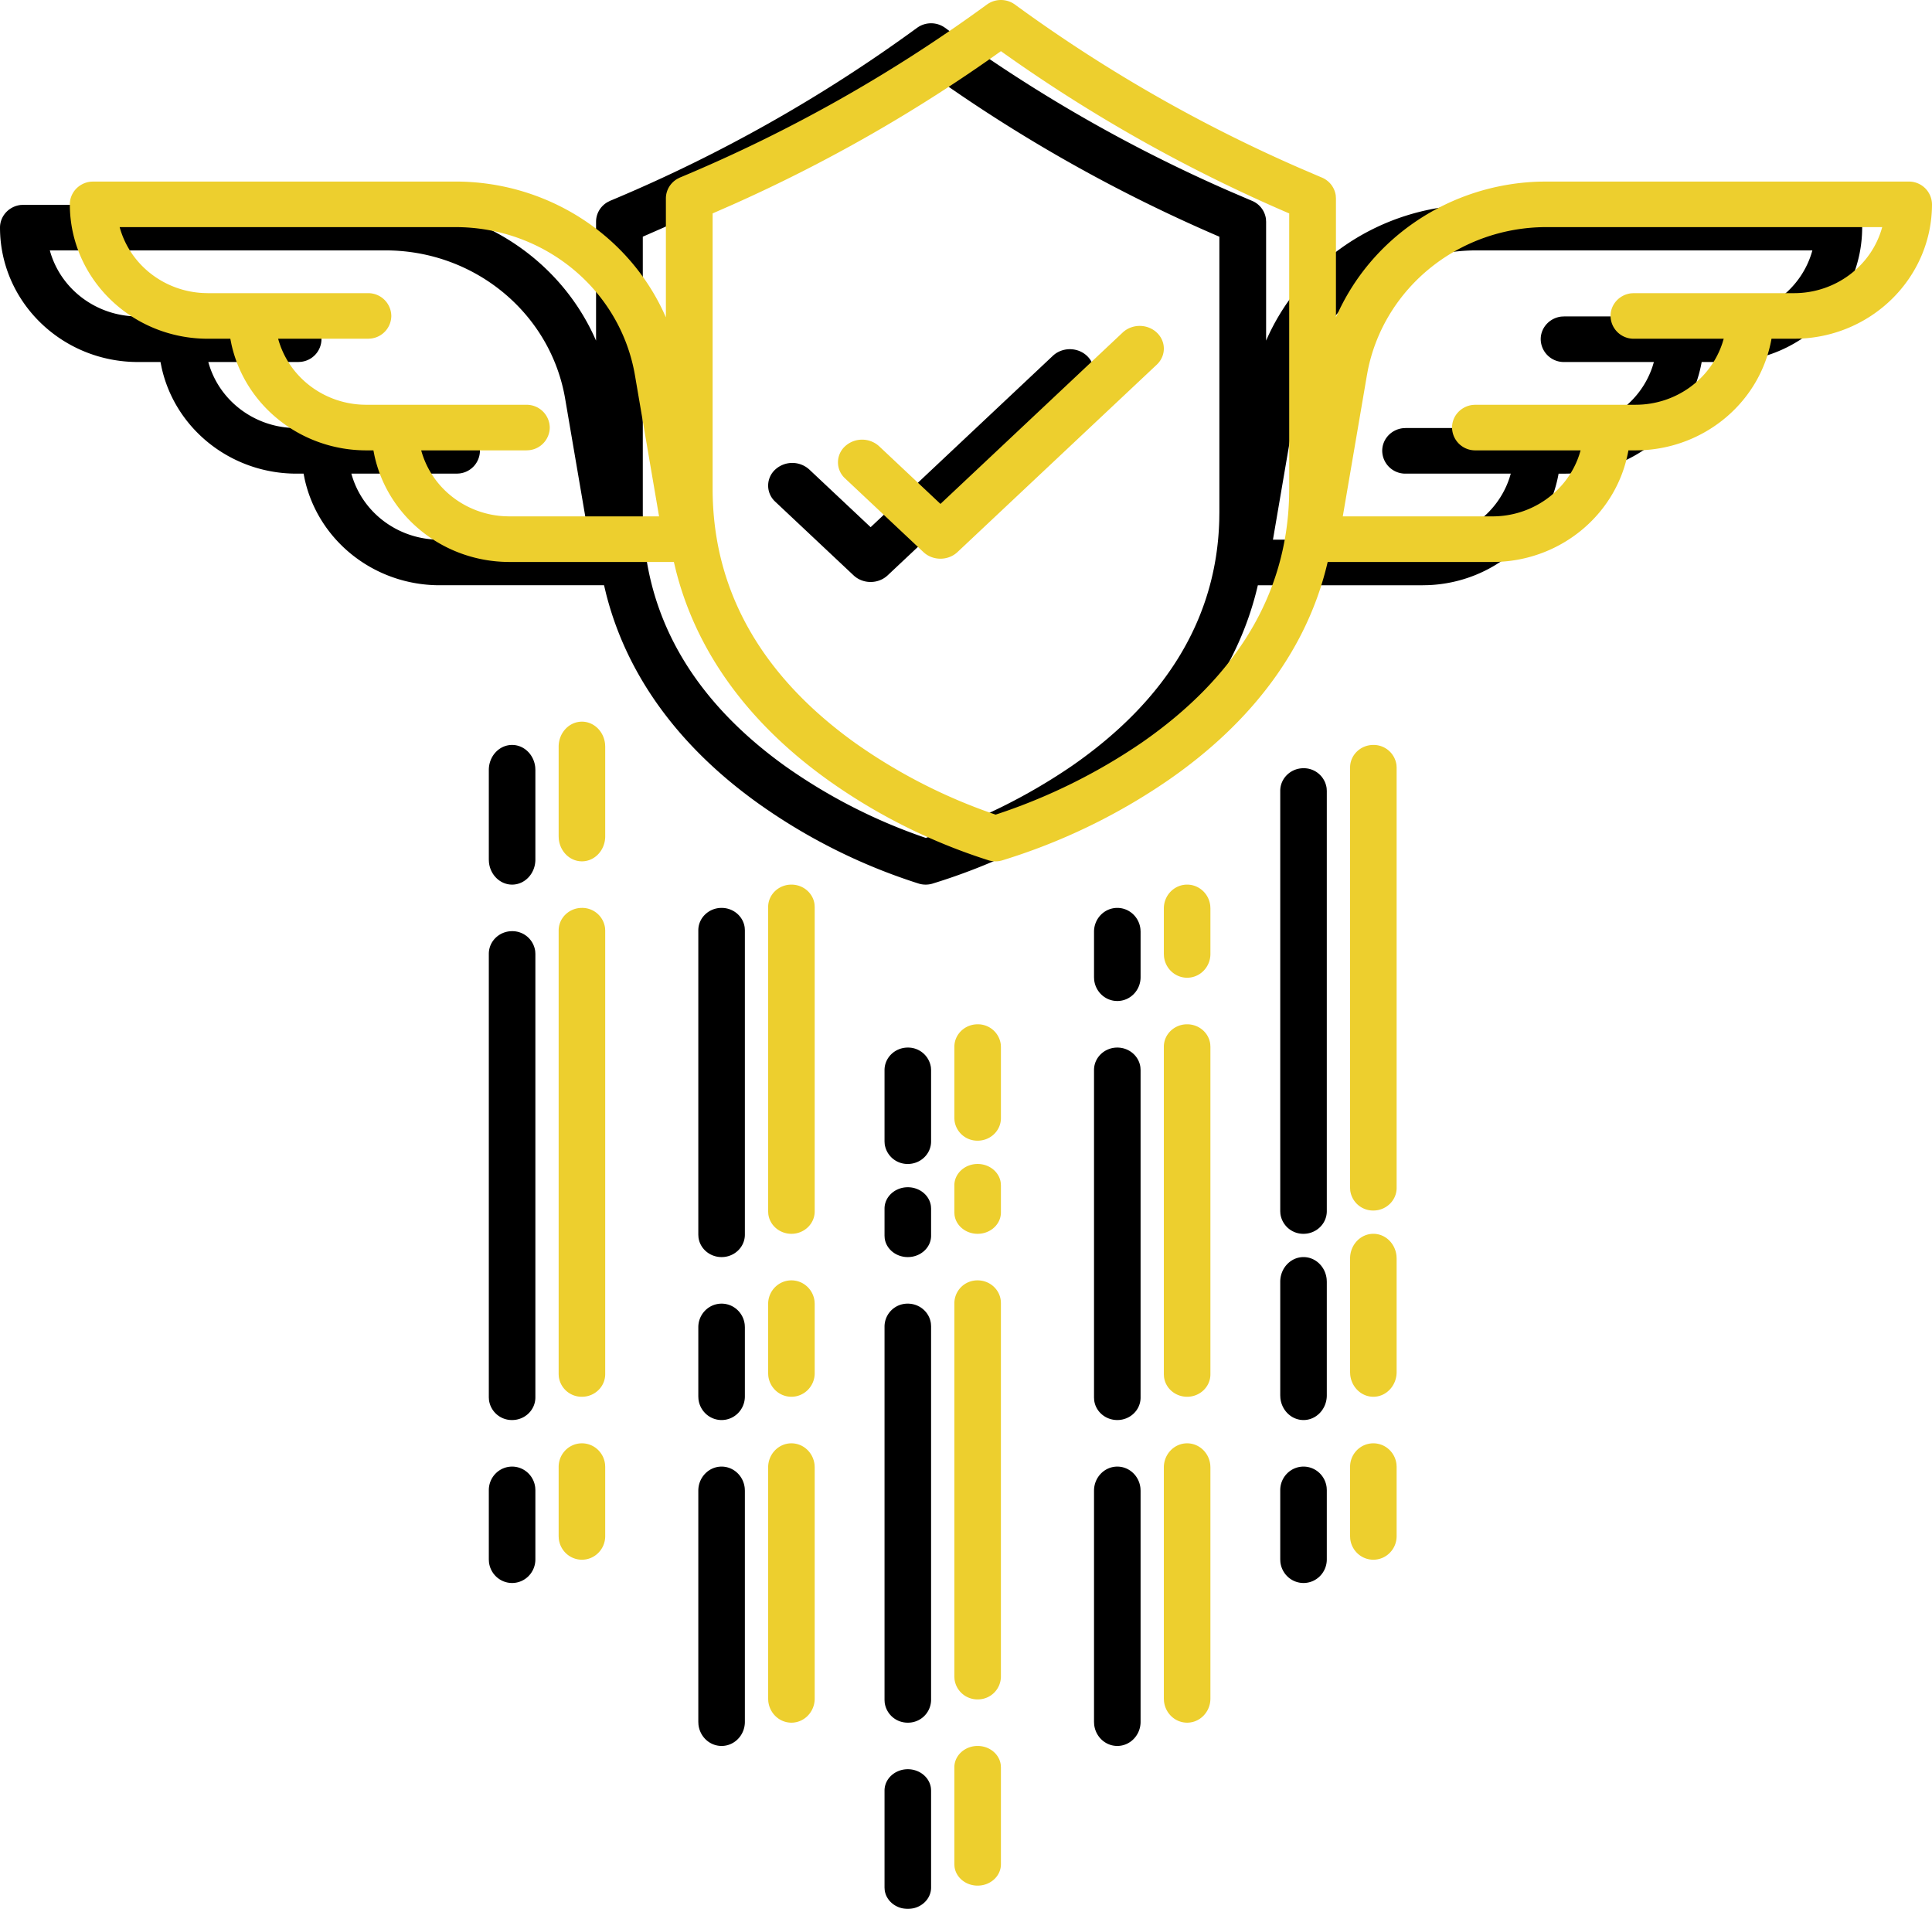 <svg xmlns="http://www.w3.org/2000/svg" xmlns:xlink="http://www.w3.org/1999/xlink" width="83" height="82" viewBox="0 0 83 82">
    <defs>
        <path id="b" d="M511 5622c.513 0 .936.354.993.81l.007.107v4.166c0 .506-.448.917-1 .917-.513 0-.936-.354-.993-.81l-.007-.107v-4.166c0-.506.448-.917 1-.917zm-8-13c.515 0 .94.403.994.922l.006.112v9.932c0 .57-.448 1.034-1 1.034-.515 0-.94-.403-.994-.922l-.006-.112v-9.932c0-.57.448-1.034 1-1.034zm17 0c.515 0 .94.403.994.922l.006.112v9.932c0 .57-.448 1.034-1 1.034-.515 0-.94-.403-.994-.922l-.006-.112v-9.932c0-.57.448-1.034 1-1.034zm-9-7c.513 0 .936.376.993.861l.007.114v16.05a.988.988 0 0 1-1 .975.991.991 0 0 1-.993-.861l-.007-.114v-16.05a.988.988 0 0 1 1-.975zm-17 7c.515 0 .94.395.994.903l.006.11v2.974c0 .56-.448 1.013-1 1.013-.515 0-.94-.395-.994-.903l-.006-.11v-2.974c0-.56.448-1.013 1-1.013zm34 0c.515 0 .94.395.994.903l.006.11v2.974c0 .56-.448 1.013-1 1.013-.515 0-.94-.395-.994-.903l-.006-.11v-2.974c0-.56.448-1.013 1-1.013zm-25-7c.515 0 .94.395.994.903l.006.11v2.974c0 .56-.448 1.013-1 1.013-.515 0-.94-.395-.994-.903l-.006-.11v-2.974c0-.56.448-1.013 1-1.013zm-9-16a.99.99 0 0 1 .993.859l.007.113v19.056c0 .537-.448.972-1 .972a.99.99 0 0 1-.993-.859l-.007-.113v-19.056c0-.537.448-.972 1-.972zm26 5c.513 0 .936.372.993.851l.007.113v14.072c0 .533-.448.964-1 .964-.513 0-.936-.372-.993-.851l-.007-.113v-14.072c0-.533.448-.964 1-.964zm8 9c.515 0 .94.413.994.945l.006.115v4.88c0 .585-.448 1.06-1 1.06-.515 0-.94-.413-.994-.945l-.006-.115v-4.88c0-.585.448-1.06 1-1.06zm-17-3c.513 0 .936.354.993.81l.007.108v1.164c0 .507-.448.918-1 .918-.513 0-.936-.354-.993-.81l-.007-.108v-1.164c0-.507.448-.918 1-.918zm-8-12c.513 0 .936.372.993.85l.007.113v13.074c0 .532-.448.963-1 .963-.513 0-.936-.372-.993-.85l-.007-.113v-13.074c0-.532.448-.963 1-.963zm25-6a.99.99 0 0 1 .993.858l.007.114v18.056c0 .537-.448.972-1 .972a.99.99 0 0 1-.993-.858l-.007-.114v-18.056c0-.537.448-.972 1-.972zm-17 12a.99.99 0 0 1 .993.855l.007.113v3.064c0 .535-.448.968-1 .968a.99.99 0 0 1-.993-.855l-.007-.113v-3.064c0-.535.448-.968 1-.968zm9-6c.515 0 .94.398.994.91l.006.112v1.956c0 .565-.448 1.022-1 1.022-.515 0-.94-.398-.994-.91l-.006-.112v-1.956c0-.565.448-1.022 1-1.022zm-26-7c.515 0 .94.42.994.958l.006.117v3.85c0 .594-.448 1.075-1 1.075-.515 0-.94-.42-.994-.958l-.006-.117v-3.85c0-.594.448-1.075 1-1.075zm18.603-30.804a64.38 64.38 0 0 0 12.226 7.02l.869.373.088.037a.983.983 0 0 1 .599.77l.008.129v5.107c1.504-3.454 4.933-5.725 8.762-5.83l.303-.003h15.538a.992.992 0 0 1 1.004.979c-.004 3.114-2.534 5.652-5.7 5.769l-.222.004h-.973c-.478 2.689-2.815 4.674-5.59 4.79l-.245.005h-.312c-.478 2.689-2.815 4.674-5.589 4.789l-.246.005h-7.085c-.844 3.639-3.18 6.845-6.88 9.395a26.078 26.078 0 0 1-7.117 3.428c-.182.05-.374.05-.555-.002a24.834 24.834 0 0 1-6.89-3.435c-3.45-2.462-5.672-5.533-6.556-9.012l-.09-.374h-7.073c-2.8-.004-5.202-1.912-5.788-4.559l-.047-.235h-.312c-2.799-.004-5.202-1.913-5.788-4.56l-.047-.235h-.973c-3.27-.004-5.918-2.586-5.922-5.773 0-.502.388-.916.887-.973l.117-.006h15.538c3.848-.01 7.338 2.171 8.942 5.563l.123.27v-5.107c0-.348.188-.666.49-.841l.117-.06.088-.036a64.413 64.413 0 0 0 13.095-7.392 1.025 1.025 0 0 1 1.206 0zm-.603 2.002a66.398 66.398 0 0 1-11.513 6.587l-.872.382v11.827c0 4.329 2.059 8.003 6.12 10.918a23.609 23.609 0 0 0 6.038 3.082 24.847 24.847 0 0 0 6.272-3.09c4.09-2.835 6.22-6.383 6.335-10.551l.005-.36v-11.825a66.432 66.432 0 0 1-12.385-6.97zm5.224 12.093c.261-.25.645-.348 1.005-.258.36.09.64.354.736.692.096.339-.01.7-.275.945l-8.555 8.044c-.405.381-1.061.381-1.466 0l-3.365-3.164a.934.934 0 0 1 0-1.379 1.084 1.084 0 0 1 1.466 0l2.633 2.475zm-28.682-4.535H474.14c.44 1.607 1.891 2.744 3.579 2.831l.204.006h6.884a.992.992 0 0 1 1.004.979.988.988 0 0 1-.887.972l-.117.007h-3.858c.44 1.607 1.89 2.744 3.578 2.831l.204.006h6.883a.992.992 0 0 1 1.004.979.988.988 0 0 1-.887.972l-.117.007h-4.519c.44 1.607 1.891 2.744 3.58 2.83l.203.006h6.436l-1.031-6.032c-.62-3.694-3.9-6.403-7.74-6.394zm61.32 0h-14.404c-3.754-.01-6.973 2.58-7.695 6.149l-.045.245-1.031 6.032h6.434c1.706-.002 3.206-1.078 3.725-2.646l.058-.19h-4.52a.992.992 0 0 1-1.003-.98c0-.502.387-.915.887-.972l.117-.007h6.884c1.706-.002 3.206-1.077 3.725-2.645l.058-.191h-3.858a.992.992 0 0 1-1.004-.98c0-.501.388-.915.887-.972l.117-.006h6.884c1.774-.002 3.326-1.166 3.783-2.837z"/>
        <filter id="a" width="107.5%" height="104.9%" x="-5.6%" y="-1.9%" filterUnits="objectBoundingBox">
            <feOffset dx="-3" dy="1" in="SourceAlpha" result="shadowOffsetOuter1"/>
            <feColorMatrix in="shadowOffsetOuter1" values="0 0 0 0 0.976 0 0 0 0 0.976 0 0 0 0 0.976 0 0 0 1 0"/>
        </filter>
    </defs>
    <g fill="none" fill-rule="nonzero" transform="translate(-469 -5547)">
        <use fill="#000" filter="url(#a)" xlink:href="#b"/>
        <use fill="#EDCF2E" xlink:href="#b"/>
    </g>
</svg>
